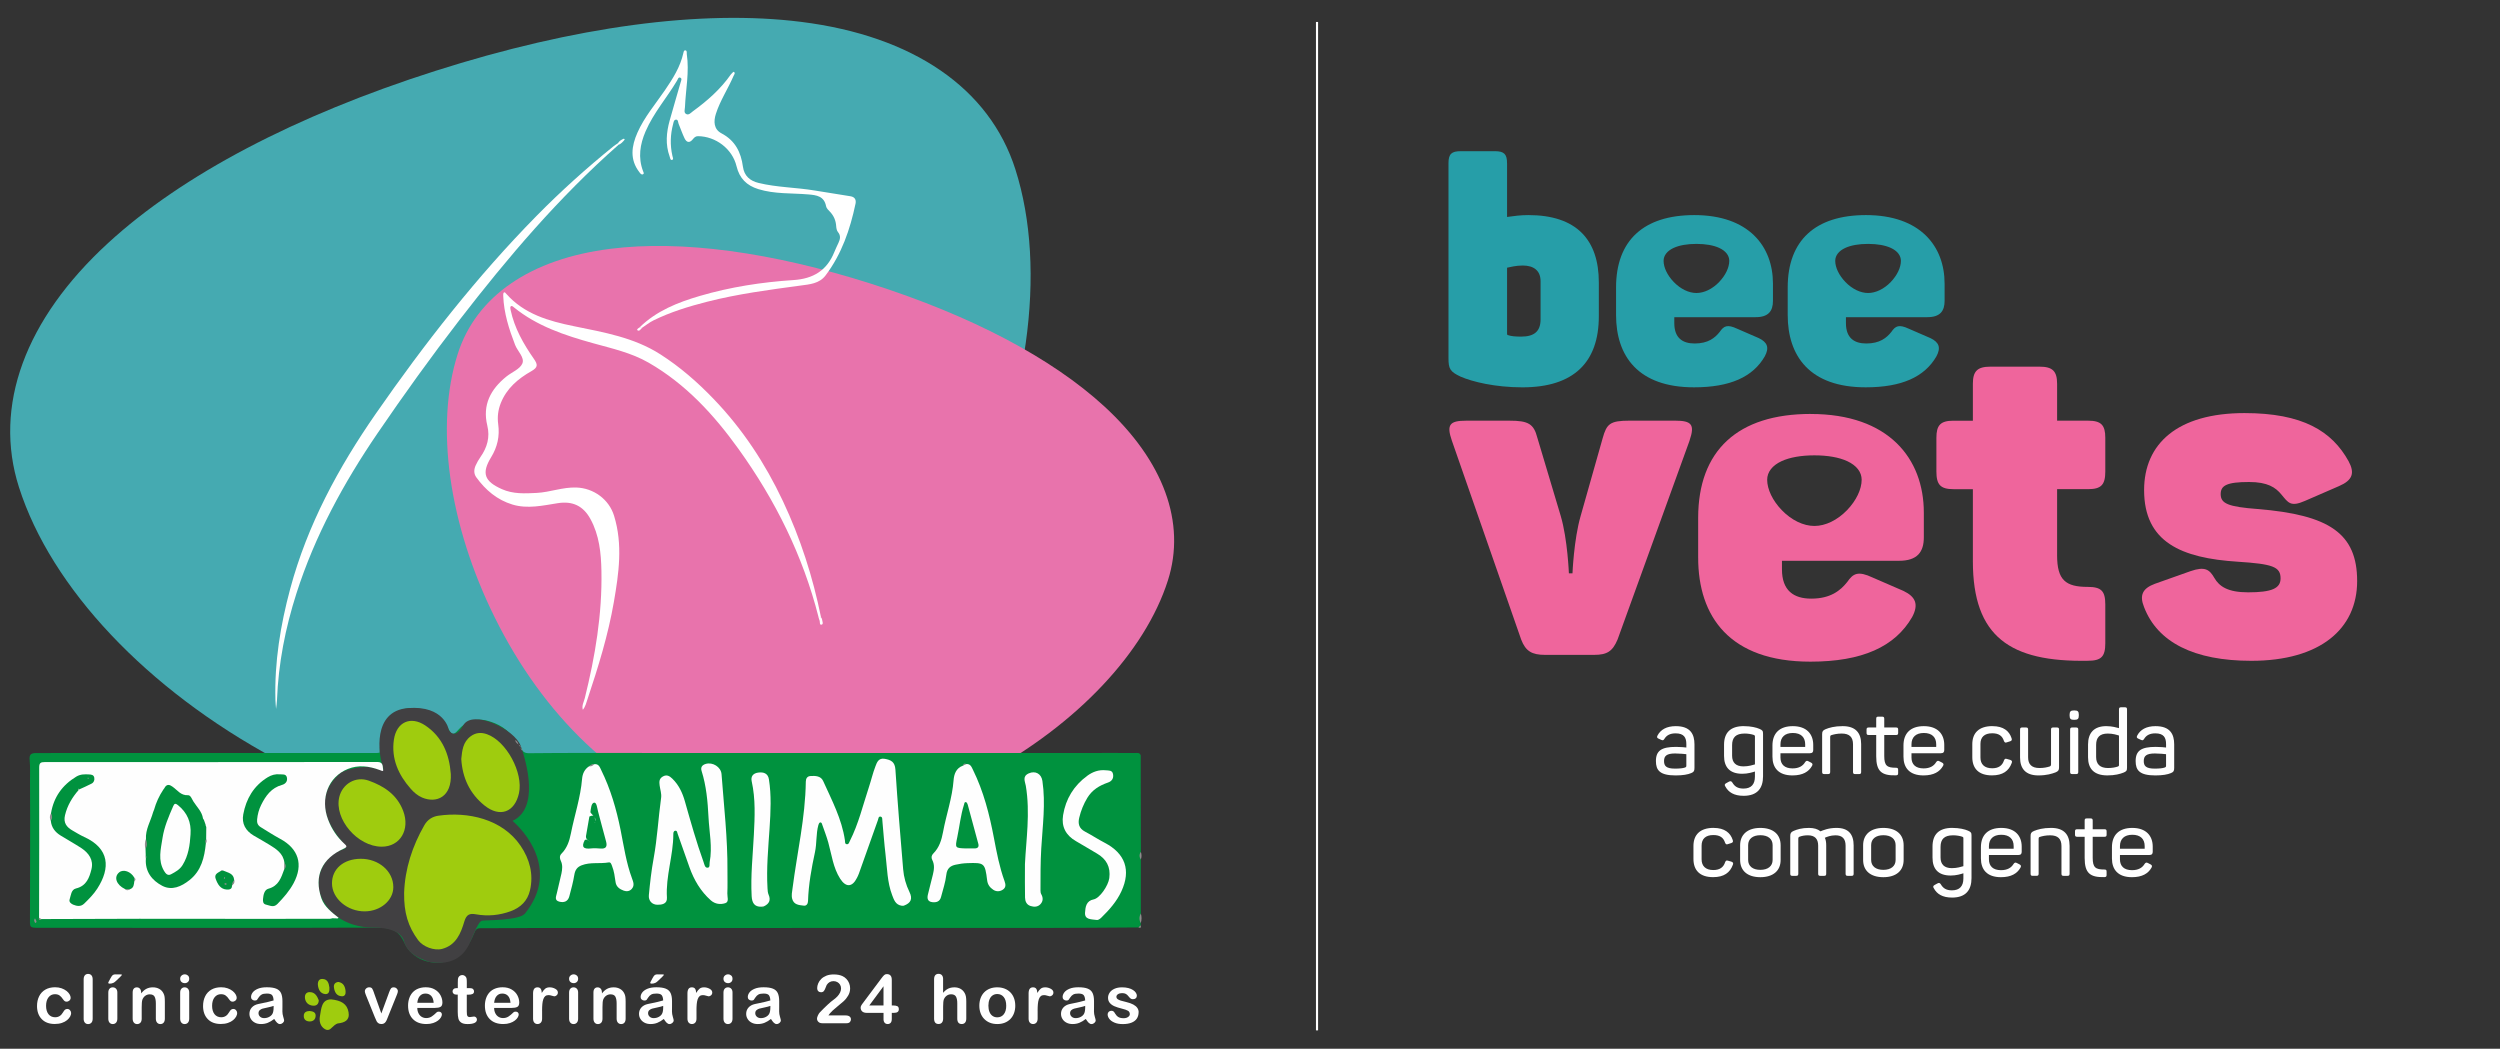 <svg xmlns="http://www.w3.org/2000/svg" id="Layer_1" viewBox="0 0 1175 492.91"><rect x="0" y="0" width="1175" height="492.91" fill="#333333" stroke="none"/><defs><style>      .st0 {        fill: #ef659c;      }      .st1 {        fill: #414042;      }      .st2 {        fill: #45aab1;      }      .st3 {        fill: none;        stroke: #fff;        stroke-miterlimit: 10;      }      .st4 {        fill: #fff;      }      .st5 {        fill: #00923e;      }      .st6 {        fill: #269ea8;      }      .st7 {        fill: #fefefe;      }      .st8 {        fill: #8d8d8d;      }      .st9 {        fill: #e873ac;      }      .st10 {        fill: #9fcc0e;      }    </style></defs><path class="st2" d="M50.86,114.18c34.72-31.91,87.92-59.85,153.57-80.8,65.77-20.98,125.32-29,172.11-23.1,52.75,6.62,88.54,31.24,100.68,69.28,15.13,47.43,6.03,112.32-24.38,173.78-32.22,65.16-81.99,112.46-136.78,129.94-54.68,17.44-122.64,7.69-186.76-26.73-60.27-32.53-105.27-80.17-120.4-127.6-12.13-38.04,2.79-78.84,41.96-114.78h0Z"></path><path class="st9" d="M519.02,190.99c-24.75-22.74-62.66-42.66-109.46-57.59-46.88-14.95-89.32-20.67-122.66-16.46-37.6,4.72-63.11,22.27-71.76,49.38-10.78,33.81-4.29,80.06,17.38,123.86,22.96,46.44,58.43,80.16,97.48,92.61,38.97,12.43,87.41,5.48,133.11-19.05,42.95-23.19,75.03-57.14,85.81-90.94,8.65-27.11-1.99-56.19-29.9-81.81h0Z"></path><path class="st5" d="M535.06,435.89c-15.51.09-31.02.24-46.53.25-78.59.02-157.18,0-235.77.01-9.02,0-18.04.17-27.06.11-1.99-.01-2.35,1.23-2.91,2.53-2.34,5.5-5.55,10.38-11.37,12.57-8.02,3.02-17.8-.29-21.37-8.25-2.78-6.2-6.64-7.16-12.73-7.14-53.38.22-106.75.1-160.13.09-.42,0-.84-.04-1.26-.06-1.38-.13-1.85-.62-1.85-2.26.01-22.23.17-44.45.02-66.68-.02-3.22.16-6.46-.15-9.69-.27-2.78.51-3.44,3.24-3.44,52.49-.06,104.99-.01,157.48-.03,1.26,0,2.53.12,3.78-.17.1-1.96.21-3.93.31-5.89.06-.34.09-.68.12-1.02,1.15-5.49,3.39-10.28,8.83-12.73,7.39-3.33,16.55-.11,22.49,7.75.25.33.51.68.7,1.05,1.37,2.6,2.29,2.69,4.43.22,3.4-3.92,8.01-5.78,13.4-4.45,5.59,1.38,10.2,4.22,13.4,9.13.62.6,1.05,1.33,1.49,2.06h0c.53.35.53,1.13,1.12,1.43.34.51.5,1.13.92,1.6h0c.82,1.07,2.03,1.15,3.2,1.13,18.1-.2,36.2-.1,54.29-.11,36.9-.02,73.81,0,110.71,0,32.02,0,64.04-.02,96.06.02,7.82,0,15.64-.08,23.46,0,1.03.01,2.29-.35,2.75,1.12.03,15.11.05,30.22.08,45.33-.21,1.22-.19,2.43-.02,3.65v25.28c-.19,1.53-.13,3.05-.04,4.58,0,.33-.01.67-.02,1-.11.59-.45.95-1.06,1.01h-.01,0Z"></path><path class="st1" d="M190.05,443.11s-.29-7.18-14.29-7.13-22.75-7.83-25.37-16.06,2.22-17.4,9.58-20.26c1.59-.77,4.02-.15.69-4.25s-16.05-19.13-.36-32.31c1.68-.98,9.29-3.49,14.55-2.3s6.14,2.5,4.75-1.64-4.94-25.03,12.17-26.36,19.14,10.1,19.14,10.1c0,0,2.39,5.56,6.85-2.05s24.17,1.94,26.98,9.72,8.81,29.38-3.85,35.24c4.78,4.09,22.67,22.76,5.78,43.65-3.04,3.25-18,2.95-20,3.25s-4.15,7.02-5.1,8.75-4.14,13.63-20.08,10.59c-4.77-1.79-9.13-3.29-11.42-8.94h-.02Z"></path><path class="st10" d="M155.61,469.71c4.68.48,7.56,2.06,8.22,6.07.62,3.73-1.81,4.86-4.95,5.22-.59.08-1.16.5-1.66.86-1.35.99-2.36,3.09-4.49,1.85-2.24-1.31-2.78-3.79-2.38-6.01.66-3.55.69-7.96,5.24-7.99h.02Z"></path><path class="st10" d="M149.82,470.09c-.03,1.82-1.05,2.69-2.62,2.59-2.03-.15-3.54-1.29-3.85-3.43-.23-1.52.38-2.91,2.08-2.95,2.54-.08,3.61,1.82,4.38,3.81h.02v-.02h-.01Z"></path><path class="st10" d="M154.82,464.16c.08,1.73-.2,3.27-2.09,3.04-2.2-.27-3.06-2.15-3.3-4.09-.18-1.42.26-3.06,2.06-3.01,2.63.06,3.06,2.2,3.33,4.06h0Z"></path><path class="st10" d="M159.04,461.51c2.45.42,3.18,2.23,3.39,4.38.12,1.28-.32,2.44-1.78,2.36-2.47-.14-3.4-1.96-3.69-4.11-.2-1.43.45-2.45,2.08-2.62h0v-.02h0Z"></path><path class="st10" d="M145.58,475.18c1.43.14,2.85.53,2.77,2.3-.08,1.75-1.26,2.69-3.01,2.6-1.54-.09-2.6-.95-2.57-2.62.03-1.78,1.28-2.24,2.83-2.3h-.02v.02Z"></path><path class="st8" d="M536.14,433.88c-.8-1.53-.77-3.06.04-4.58.48,1.53.48,3.06-.04,4.58Z"></path><path class="st8" d="M536.18,404.02c-.74-1.22-.83-2.44.02-3.65.42,1.22.44,2.44-.02,3.65Z"></path><path class="st8" d="M243.61,349.85c-.72-.52-1.36-1.11-1.49-2.06.78.49,1.38,1.1,1.49,2.06Z"></path><path class="st8" d="M535.06,435.89c.35-.34.71-.67,1.06-1.01.22.94.13,1.55-1.06,1.01Z"></path><path class="st8" d="M245.65,352.88c-.6-.36-.97-.86-.92-1.6.31.53.61,1.07.92,1.6Z"></path><path class="st8" d="M244.73,351.28c-.37-.48-.75-.95-1.12-1.43.48.39,1.13.66,1.12,1.43Z"></path><path class="st8" d="M178.87,346.82c-.04.34-.08.68-.12,1.02.04-.34.08-.68.12-1.02Z"></path><path class="st7" d="M18.37,431.36c.04-23.53.11-47.05.05-70.58,0-2.21.64-2.61,2.69-2.61,52.1.04,104.19.03,156.29-.04,3,0,2.37,2.42,2.69,3.86.18.82-1.24.06-1.8-.14-4.9-1.81-9.86-2.44-14.81-.44-9.22,3.72-13.08,13.87-9.24,23.9,1.66,4.33,4.16,8.09,7.56,11.2,1.14,1.04,1.61,1.54-.25,2.37-10.26,4.59-14.12,12.85-10.47,23.37,1.35,3.88,4.83,6.55,8.06,9.11-.33.34-.73.42-1.17.26-.61,0-1.22-.02-1.83-.03-.72.29-1.49.26-2.24.26-29.47-.01-58.94.04-88.42-.03-15.33.05-30.67.1-46,.14-.58.19-.91-.09-1.11-.6h0Z"></path><path class="st10" d="M189.93,419.79c.39-11.51,3.86-22.09,9.56-32.02,1.48-2.57,3.8-3.99,6.5-4.38,13.72-1.99,30.08,1.41,38.71,14.16,4.19,6.19,6.16,13.26,4.4,20.89-1.14,4.94-4.38,8.08-9.01,9.8-5.33,1.97-10.82,2.49-16.43,1.48-2.81-.5-4.41-.03-5.42,3.36-1.64,5.53-3.85,11.15-10.44,12.9-3.69.98-8.96-.98-11.27-4.1-4.77-6.46-6.7-12.96-6.59-22.08h0Z"></path><path class="st7" d="M423.73,425.68c-2.81-.44-3.57-2.74-4.4-4.92-2.36-6.16-2.36-12.72-3.13-19.15-.63-5.27-.99-10.57-1.49-15.86-.07-.73.1-1.75-.81-1.93-1.06-.21-1.03.94-1.26,1.57-3.01,8.39-5.97,16.8-8.96,25.2-.25.71-.6,1.4-.94,2.07-2.18,4.35-5.17,4.54-7.88.31-3.29-5.15-3.96-11.22-5.56-16.96-.79-2.83-1.86-5.58-2.83-8.36-.18-.51-.32-1.32-1.11-1.06-.34.12-.61.75-.73,1.2-1.15,4.17-.68,8.52-1.6,12.76-1.64,7.56-3.02,15.19-3.26,22.97-.04,1.24-.7,2.3-1.98,2.14-2.21-.27-4.71-.37-5.46-3.19-.45-1.67-.04-3.34.17-5.02,2.14-16.69,6.01-33.17,6.23-50.09.02-1.51.7-2.52,2.15-2.62,2.31-.17,4.92-.06,5.98,2.29,4.08,9.04,8.79,17.87,10.25,27.89.1.68-.12,1.74.87,1.87.92.12,1.12-.88,1.45-1.53,4.1-8.08,6.16-16.89,8.99-25.43,1.06-3.19,1.81-6.5,3.02-9.63.71-1.84,1.42-4.08,4.4-3.55,2.94.53,4.76,1.43,5,5.04,1.02,15.64,2.32,31.27,3.64,46.89.31,3.69,1.31,7.27,2.96,10.65,1.59,3.24.71,5.21-2.68,6.45-.34.05-.69.05-1.03,0h0Z"></path><path class="st7" d="M341.9,409.29c0,3.54.1,7.09-.05,10.62-.07,1.57.93,3.94-.92,4.56-2.24.75-4.79.52-6.87-1.33-4.79-4.26-7.9-9.58-10.02-15.55-1.86-5.24-3.69-10.49-5.55-15.73-.21-.59-.22-1.53-1.13-1.41-.8.11-.9.95-.9,1.62,0,10.06-3.64,19.74-3,29.87.19,2.99-2.52,3.31-4.44,3.3-2.56-.01-4.3-1.9-4.06-4.5.54-5.78,1.19-11.57,2.24-17.27,1.73-9.46,2.21-19.06,3.53-28.56.26-1.84-.45-3.82-.7-5.73-.21-1.63-.33-3.14,1.44-4.19,1.9-1.13,3.25-.24,4.5.96,3.06,2.94,4.8,6.7,5.93,10.68,2.72,9.62,5.43,19.24,8.81,28.65.37,1.02.56,2.71,1.96,2.54,1.1-.13.71-1.72.88-2.65,1.34-7.08-.21-14.11-.56-21.16-.37-7.31-1.02-14.63-3.25-21.69-.54-1.71.26-2.75,1.89-3.26,3.29-1.03,7.24,1.41,7.49,4.81,1.13,15.13,2.89,30.22,2.78,45.42h0Z"></path><path class="st7" d="M454.12,359.12c2.01-.21,2.53,1.39,3.18,2.71,5,10.13,7.75,20.96,9.84,31.99,1.3,6.87,2.61,13.74,5,20.32.61,1.69.65,3.02-.8,4-1.4.94-3.08,1.02-4.52.04-1.54-1.05-2.6-2.33-2.86-4.46-1.01-8.12-1.31-8.32-9.35-8.04-1.84.06-3.69.33-5.49.73-2.48.54-4.01,1.76-4.35,4.72-.4,3.54-1.58,7-2.49,10.47-.55,2.12-2.15,2.65-4.11,2.41-2.19-.26-2.48-1.75-2.07-3.51.74-3.16,1.6-6.29,2.36-9.44.57-2.32.88-4.63-.3-6.9-.56-1.08-.38-2.15.5-3.02,2.77-2.75,3.88-6.36,4.55-9.98,1.5-8.19,4.35-16.09,4.98-24.47.21-2.81,1.16-5.66,4.35-6.82.52-.27.88-.9,1.59-.75h-.01Z"></path><path class="st7" d="M279.24,359.19c2.18-.35,2.69,1.46,3.35,2.8,4.39,8.89,7.12,18.33,9.07,28.02,1.54,7.67,2.64,15.45,5.38,22.83.64,1.73,1.29,3.36-.13,4.96-1.02,1.15-2.44,1.27-3.74.81-1.86-.66-3.53-1.8-3.84-3.95-.38-2.59-.68-5.16-1.66-7.62-.32-.81-.58-1.88-1.55-1.71-4.23.74-8.62-.25-12.76,1.36-2.12.82-3.07,2.23-3.43,4.5-.55,3.4-1.46,6.74-2.35,10.08-.65,2.44-2.49,3.09-4.74,2.5-2.43-.64-1.42-2.52-1.13-3.95.65-3.13,1.54-6.21,2.18-9.34.4-1.97.62-3.97-.32-5.93-.52-1.08-.67-2.33.31-3.31,2.63-2.63,3.74-5.99,4.43-9.48,1.7-8.58,4.54-16.91,5.27-25.7.2-2.39,1.15-4.55,3.32-5.93.88-.06,1.48-.83,2.35-.92v-.02h-.01Z"></path><path class="st10" d="M211.88,363.72c.53,10.8-6.7,14-13.45,11.14-2.13-.9-3.87-2.41-5.38-4.12-5.81-6.59-9.22-14.16-7.92-23.08,1.21-8.29,7.85-11.34,14.82-6.65,7.92,5.34,11.24,13.43,11.92,22.71h0Z"></path><path class="st10" d="M216.8,356.72c.42-3.9.7-7.89,4.41-10.66,2.46-1.84,5.08-1.9,7.67-.98,9.14,3.24,17.15,18.16,15.04,27.72-1.99,9-8.99,11.59-16.24,5.75-6.84-5.52-10.34-12.89-10.88-21.83h0Z"></path><path class="st10" d="M179.36,397.94c-11.34-.04-22.39-13.01-19.9-23.35,1.48-6.15,7.67-9.91,13.89-7.68,7.1,2.55,13.23,6.53,16.14,14.2,3.34,8.8-1.39,16.86-10.12,16.83h-.01Z"></path><path class="st7" d="M515.19,432.36c-2.54-.33-5.42-.17-5.22-3.41.16-2.6.5-5.57,4.09-6.25,2.78-.53,6.84-6.41,7.31-10.01.68-5.24-1.37-8.97-5.85-11.56-3.28-1.9-6.51-3.9-9.8-5.78-4.78-2.73-6.95-6.82-6.07-12.23,1.24-7.66,5.05-13.86,11.32-18.47,2.58-1.9,5.44-2.96,8.74-2.62,1.43.15,3.04-.12,3.41,1.8.38,1.95-.56,3.35-2.35,3.96-4.02,1.38-7.44,3.43-9.73,7.2-1.77,2.92-3.01,6.01-3.8,9.32-.69,2.87-.09,5.07,2.72,6.55,3.13,1.64,6.09,3.6,9.22,5.23,9.68,5.04,12.47,12.89,7.88,22.82-2.22,4.81-5.7,8.73-9.46,12.39-.75.73-1.59,1.28-2.41,1.06h0Z"></path><path class="st10" d="M169.47,403.63c8.57-.06,15.42,5.88,15.39,13.34-.02,6.22-5.99,11.3-13.36,11.37-8.22.08-15.44-6.04-15.47-13.13-.03-6.82,5.42-11.52,13.44-11.58Z"></path><path class="st7" d="M481.73,406.05c.54-11.28,2.53-23.95.41-36.68-.34-2.06-1.8-4.46,1.37-5.88,3.1-1.39,5.92.17,6.42,3.54,1.58,10.63.08,21.21-.54,31.79-.39,6.58-.35,13.14-.36,19.72,0,.57.07,1.22.34,1.7.94,1.66.95,3.29-.32,4.68-1.27,1.39-2.97,1.45-4.69.9-1.92-.61-2.55-2.24-2.59-3.96-.11-4.8-.04-9.6-.04-15.82h0Z"></path><path class="st7" d="M357.95,426.15c-3.48.18-4.5-1.97-4.67-4.93-.53-9.63.54-19.2,1.03-28.8.43-8.41.84-16.85-1.01-25.19-.52-2.36.69-3.77,2.97-4.1,2.5-.37,4.66.26,5.12,3.14,1.21,7.63.81,15.33.31,22.96-.62,9.43-1.53,18.83-.97,28.29.06,1,.11,2.06.5,2.95,1.16,2.65.25,4.35-2.19,5.5-.35.16-.7.3-1.1.18h.01Z"></path><path class="st8" d="M16.53,433.81c-.17-.39-.45-.78-.49-1.2-.03-.32.25-.66.39-1,.21.4.48.77.63,1.19.13.36.21.81-.53,1h0Z"></path><path class="st8" d="M279.24,359.19c-.61.74-1.35,1.17-2.35.92.66-.63,1.37-1.1,2.35-.92Z"></path><path class="st8" d="M18.37,431.36c.37.2.74.4,1.11.6-.27.14-.58.46-.79.4-.48-.13-.57-.55-.32-1Z"></path><path class="st8" d="M454.12,359.12l-1.59.75c.28-.77.66-1.35,1.59-.75Z"></path><path class="st8" d="M357.95,426.15c.37-.06.73-.12,1.1-.18-.3.5-.66.55-1.1.18Z"></path><path class="st8" d="M423.73,425.68h1.03-1.03Z"></path><g><path class="st4" d="M384.71,290.03c-7.32-28.81-20.31-54.94-37.58-78.98-11.57-16.11-24.84-30.57-42.29-40.6-8.14-4.68-17.26-6.68-26.16-9.16-13.28-3.7-26.25-7.99-37.16-16.85-.42-.34-1.02-.95-1.51-.39-.28.32-.14,1.11-.02,1.66,1.81,8.5,6.02,15.9,10.91,22.91,1.9,2.72,2.02,4.02-1.14,5.82-6.23,3.52-11.64,8.07-14.4,15.04-1.27,3.21-1.67,6.51-1.2,9.92.77,5.57-.37,10.68-3.32,15.49-4.6,7.5-3.22,11.33,5.03,15,5.3,2.36,10.81,2.07,16.4,1.78,6.27-.33,12.15-2.75,18.59-2.54,8.14.26,15.37,5.55,17.75,13.28,4.18,13.58,2.23,27.05-.09,40.49-2.68,15.54-7.35,30.6-12.34,45.55-.59,1.77-1,3.65-2.25,5.15-.6-1.98.49-3.72.93-5.51,4.87-19.62,8.21-39.47,7.81-59.74-.16-8.39-1-16.82-5.18-24.44-3.38-6.17-8.4-8.51-15.32-7.42-7.06,1.11-14.18,2.79-21.28.66-7.19-2.16-12.7-6.81-17.05-12.84-1.22-1.7-1.12-3.69-.28-5.55.62-1.37,1.38-2.71,2.25-3.95,3.16-4.5,4.56-9.3,3.22-14.8-2.37-9.74,1.6-17.09,8.98-23.04,2.54-2.05,6.34-3.47,7.48-6.09,1.22-2.82-2.24-5.78-3.4-8.79-2.87-7.43-5.26-14.93-5.57-22.96-.02-.55-.05-1.32.26-1.61.46-.43.87.24,1.18.59,8.45,9.54,19.93,12.78,31.77,15.2,14.04,2.88,28.24,5.29,40.61,13.21,9.23,5.91,17.38,13,25.04,20.97,13.67,14.21,24.24,30.33,32.58,48.01,8.23,17.45,14.1,35.73,17.92,54.65-.41.3-.8.33-1.16-.08v-.04h0Z"></path><path class="st4" d="M290.63,68.13c-27.96,24.62-51.95,52.86-74.66,82.25-13.39,17.34-26.17,35.13-38.51,53.23-15.98,23.44-29.44,48.13-38.12,75.25-5.22,16.29-8.5,32.94-9.15,50.07-.05,1.43-.29,2.85-.44,4.28-.1-1.43-.27-2.86-.3-4.29-.48-17.77,2.36-35.1,6.95-52.19,8.08-30.07,22.67-57.02,40.3-82.4,22.81-32.83,47.37-64.28,75.45-92.83,11.42-11.61,23.51-22.49,36.17-32.73.65-.53,1.38-.96,2.07-1.44.24.21.32.48.25.79h-.01Z"></path><path class="st4" d="M300.58,153.88c7.96-7.79,17.95-11.74,28.35-14.79,14.37-4.21,29.12-6.49,44.01-7.46,9.25-.6,15.66-4.47,19.16-13.09.6-1.48,1.29-2.93,1.97-4.38.82-1.75,1.2-3.38-.24-5.11-.58-.7-.76-1.87-.83-2.84-.17-2.56-1.09-4.72-2.83-6.6-.74-.79-1.72-1.66-1.9-2.63-.9-4.8-4.46-5.27-8.33-5.6-7.87-.67-15.87-.11-23.56-2.5-5.44-1.69-8.83-5.03-10.21-10.75-1.98-8.21-9.81-14.06-18.13-14.13-1.21,0-1.82.74-2.46,1.51-1.59,1.93-2.94,1.38-3.86-.53-1.05-2.2-1.83-4.52-2.77-6.78-.3-.73-.18-2.01-1.2-1.97-1.07.03-1.18,1.29-1.4,2.14-1.29,4.89-1.45,9.82-.34,14.77.16.7.7,1.78-.11,2.02-.87.26-.95-1.01-1.18-1.63-2.04-5.62-1.53-11.29.03-16.9,1.66-6,3.46-11.97,5.16-17.96.21-.73.82-1.83-.27-2.2-.82-.28-1.09.86-1.45,1.47-4.78,8.03-11.03,15.14-14.77,23.81-2.61,6.07-3.6,12.27-1.19,18.67.19.52.68,1.22-.1,1.52-.73.27-1.19-.45-1.6-.98-4.65-5.99-3.72-12.31-.93-18.62,3.23-7.31,8.44-13.38,12.9-19.91,3.72-5.45,7.24-10.97,8.69-17.54.12-.55.27-1.38,1-1.21.83.2.51,1.13.6,1.75,1.25,8.37-.51,16.64-.86,24.96-.05,1.1-.65,2.6.63,3.23,1.21.6,2.17-.63,3.08-1.3,6.78-4.93,13.03-10.41,17.87-17.35.36-.52,1.27-1.31,1.39-1.22.86.6.12,1.35-.13,1.94-2.59,6.03-6.3,11.55-8.31,17.84-1.14,3.56-.99,7.24,2.63,9.14,6.44,3.39,9.17,8.87,10.08,15.65.59,4.38,3.35,6.69,7.34,7.66,8.71,2.13,17.73,2.1,26.53,3.58,5.56.93,11.14,1.78,16.71,2.69,1.97.32,2.74,1.61,2.35,3.48-2.55,12.14-6.52,23.71-14.09,33.74-2.92,3.87-7.51,4.18-11.85,4.76-14.69,1.99-29.39,3.91-43.79,7.59-8.67,2.21-17.2,4.83-25.25,8.78-1.93.95-3.63,2.34-5.44,3.53-.42.07-.79-.03-1.13-.28l.03.03h0Z"></path><path class="st4" d="M290.63,68.13c-.08-.26-.16-.52-.25-.79.7-1.07,1.7-1.75,2.87-2.18.06-.02.39.43.36.46-.85,1.01-1.7,2.02-2.99,2.51h.01Z"></path><path class="st4" d="M384.71,290.03c.39.03.78.05,1.16.08.16.29.42.56.46.86.12.93.84,2.4-.21,2.63-1.1.25-.61-1.41-.99-2.15-.22-.43-.28-.95-.41-1.42h-.01Z"></path><path class="st4" d="M300.58,153.88c.38.09.75.19,1.13.28-.62.59-1.22,1.73-2.13,1.05-.47-.35.47-.99,1.01-1.33h-.01Z"></path><path class="st4" d="M336.7,47.23c-1.59,2.36-2.24,4.98-2.52,7.8-.47,4.65-2.24,5.89-6.43,4.9-3.29-.78-3.69-1.79-1.27-4.29,3.03-3.12,6.29-6.02,9.44-9.02.49-.1.72.14.78.6h0Z"></path><path class="st4" d="M336.7,47.23c-.26-.2-.52-.4-.78-.6.27-.42.56-.93,1.09-.41.11.11-.2.66-.31,1.01Z"></path></g><path class="st5" d="M72.42,380.56c.94-3.36,2.38-6.49,4.31-9.4.22-.43.66-.71.79-1.2,1.15-1.65,2.4-1.05,3.66-.15,2.23,1.58,3.8,4.13,7.18,3.94,1.24-.07,1.83,1.83,2.53,2.94,1.64,2.59,4.05,4.76,4.52,8.01.1.23.25.41.41.6.27.76.53,1.52.8,2.28-.05.46.31.81.33,1.25-.02,1.85-.04,3.7-.06,5.56-.04.67.02,1.35-.14,2.01-.67,6.58-2.1,12.81-7.65,17.22-3.84,3.06-8.31,5.07-12.83,2.72-4.84-2.52-8.19-6.73-7.71-12.83-.03-.51-.02-1.01-.07-1.52-.03-1-.06-2.01-.09-3.01.3-1.51.03-3.05.2-4.57-.3-4.56,2.16-8.38,3.32-12.56.09-.46.37-.85.51-1.29h-.01Z"></path><path class="st5" d="M133.66,405.43c-.55-4.42-3.93-6.46-7.24-8.51-2.36-1.47-4.81-2.79-7.2-4.21-3.79-2.25-5.7-5.61-4.89-9.96,1.37-7.33,4.89-13.38,11.43-17.4,1.8-1.11,3.69-1.63,5.77-1.42,1.27.13,2.93-.32,3.32,1.52.39,1.82-.75,3.03-2.29,3.45-5.04,1.38-7.68,5.11-9.83,9.44-1.06,2.15-1.65,4.39-1.89,6.77-.16,1.62.31,2.81,1.68,3.64,3.02,1.83,5.98,3.79,9.09,5.46,8.74,4.69,11.06,12.15,6.37,20.9-1.97,3.68-4.69,6.76-7.58,9.74-1.81,1.87-3.58.71-5.38.32-1.4-.3-1.5-1.51-1.41-2.62.17-1.97.61-4.34,2.55-4.86,4.8-1.3,5.99-5.18,7.4-9.05.34-1.07.27-2.15.08-3.23l.02.02h0Z"></path><path class="st5" d="M23.97,382.24c1.27-7.6,5.31-13.26,11.89-17.23,1.96-1.18,3.99-1.15,6.09-1.02,1,.06,2.09.19,2.35,1.47.24,1.2-.18,2.27-1.22,2.82-1.92,1.02-3.93,1.86-5.91,2.78-.02-.19-.08-.34-.13-.31-.27.14-.18.34-.08.55-3.01,3.47-5.31,7.26-6.4,11.84-.85,3.59.73,5.6,3.51,7.2,1.82,1.05,3.62,2.17,5.53,3.04,11.86,5.41,12.42,14.54,6.1,24.31-1.71,2.64-3.89,4.82-6.11,6.99-1.58,1.55-3.42,1.23-5.14.53-.94-.38-2.14-1.24-1.73-2.48.64-1.91.69-4.61,3.01-5.16,4.91-1.17,6.29-5.11,7.26-9.03,1.08-4.35-1.26-7.65-4.83-9.98-3.17-2.06-6.48-3.9-9.7-5.88-2.56-1.58-4.27-3.77-4.57-6.87.2-1.18.11-2.38.08-3.57h0Z"></path><path class="st5" d="M104.94,409.19c2.13.98,4.91,1.22,5.12,4.43-.11.95-.38,1.83-1.03,2.57.12,1.75-1.29,1.97-2.36,1.91-3.06-.16-4.34-2.44-5.28-4.99-.85-2.28,1-2.86,2.36-3.74.4-.03.76-.32,1.19-.19h0Z"></path><path class="st5" d="M63.11,414.28c-.17,1.47-.23,3-1.96,3.63-.81.3-1.61.31-2.4-.06-4.12-1.97-5.4-5.71-2.69-7.87,1.98-1.58,5.42-.36,7.04,2.49.33.6.33,1.2,0,1.81h0Z"></path><path class="st8" d="M68.59,394.4c.54,1.55.72,3.08-.2,4.57-.49-1.55-.36-3.07.2-4.57Z"></path><path class="st8" d="M23.97,382.24c.66,1.2.71,2.39-.08,3.57-.63-1.2-.61-2.39.08-3.57Z"></path><path class="st8" d="M133.66,405.43c.8,1.1.87,2.18-.08,3.23.03-1.08.06-2.15.08-3.23Z"></path><path class="st8" d="M109.04,416.19c-.05-1.01.43-1.81,1.03-2.57.43,1.17-.22,1.9-1.03,2.57Z"></path><path class="st8" d="M58.75,417.85c.8.02,1.6.04,2.4.06-.82.58-1.62.79-2.4-.06Z"></path><path class="st8" d="M96.75,396.4c-.4-.7-.35-1.37.14-2.01.33.69.32,1.37-.14,2.01Z"></path><path class="st8" d="M63.11,414.28v-1.81c.79.6.69,1.2,0,1.81Z"></path><path class="st8" d="M68.49,401.98c.38.49.4,1,.07,1.52-.02-.51-.05-1.01-.07-1.52Z"></path><path class="st8" d="M36.96,371.3c-.08-.3-.16-.59-.25-.89.15.22.31.44.46.66,0,.15-.06.23-.21.23Z"></path><path class="st8" d="M96.95,388.83c-.11-.42-.22-.84-.33-1.25.11.42.22.84.33,1.25Z"></path><path class="st8" d="M72.42,380.56c-.17.43-.34.86-.51,1.29.17-.43.34-.86.51-1.29Z"></path><path class="st8" d="M77.52,369.96c-.26.4-.53.8-.79,1.2.26-.4.53-.8.79-1.2Z"></path><path class="st8" d="M104.94,409.19c-.4.06-.79.13-1.19.19.33-.45.72-.58,1.19-.19Z"></path><path class="st8" d="M95.82,385.3c-.14-.2-.27-.4-.41-.6.14.2.27.4.41.6Z"></path><path class="st5" d="M454.12,398.77c-5.3-.17-5.28-.16-4.2-5.28,1.07-5.09,1.57-10.3,3.16-15.28.17-.53.12-1.35.94-1.2.33.06.69.7.8,1.13,1.69,6.16,3.36,12.32,5,18.49.36,1.37-.24,2.11-1.66,2.13-1.35.02-2.69,0-4.04,0h0Z"></path><path class="st5" d="M275.43,392.87c.53-3.03,1.05-6.06,1.58-9.1,2.06-.92,2.69-.42,2.67,2.15,0,.23-.05.49-.13.73.24.05.26-.02.07-.21-.24-.24-.1.02,0-.24.84-2.25-1.35-3.01-2.13-4.45.23-1.73.41-4.36,1.78-4.51,1.2-.13,1.41,2.66,1.84,4.24,1.26,4.62,2.42,9.26,3.71,13.87.69,2.48.08,3.71-2.7,3.46-1.42-.13-2.87-.21-4.28-.05-3.33.38-4.85-.45-2.99-3.94,1.06-.69,1.6.49,2.41.69.13.03.22.19.37.24-.16-.02-.25-.19-.39-.26-1.05-.56-1.98-1.19-1.82-2.59v-.03h.01Z"></path><path class="st7" d="M89.55,392.15c-.31,5.04-.97,9.96-3.74,14.43-1.34,2.16-3.39,3.24-5.44,4.34-1.53.82-2.5-.32-3.24-1.55-3.01-5.02-1.55-10.24-.76-15.45.81-5.31,2.92-10.16,5.03-15.02.55-1.28,1.07-1.43,2.21-.51,4.41,3.56,6.36,8.13,5.94,13.77h0Z"></path><path class="st8" d="M41.32,365.46c.15.07.28.13.42.19-.09.16-.18.33-.28.49-.11-.1-.28-.19-.31-.31-.03-.1.11-.24.17-.37Z"></path><path class="st8" d="M106.7,415.45c-.36.24-.54.45-.69.43-.19-.02-.43-.19-.52-.37-.05-.1.2-.49.26-.47.27.06.52.21.96.41h-.01Z"></path><path class="st8" d="M105.64,413.1c-.21-.14-.44-.23-.43-.29.03-.2.15-.39.23-.59.12.08.35.15.35.23,0,.2-.09.4-.16.65h.01Z"></path><g><path class="st4" d="M33.45,476.05c0,.53-.16,1.09-.47,1.69-.32.6-.8,1.17-1.45,1.72-.65.54-1.46.98-2.45,1.31-.98.33-2.09.5-3.33.5-2.62,0-4.67-.76-6.14-2.29s-2.21-3.58-2.21-6.15c0-1.74.34-3.28,1.01-4.62s1.65-2.37,2.92-3.1,2.8-1.1,4.57-1.1c1.1,0,2.11.16,3.02.48s1.69.74,2.33,1.24,1.12,1.05,1.46,1.62.5,1.11.5,1.61-.19.94-.57,1.29-.84.53-1.38.53c-.35,0-.65-.09-.88-.27s-.5-.47-.78-.88c-.52-.79-1.06-1.38-1.62-1.77-.56-.39-1.28-.59-2.15-.59-1.25,0-2.26.49-3.03,1.47s-1.15,2.32-1.15,4.02c0,.8.1,1.53.29,2.2.2.67.48,1.24.85,1.71s.82.83,1.35,1.07c.53.24,1.11.37,1.74.37.85,0,1.58-.2,2.18-.59.61-.39,1.14-1,1.61-1.8.26-.48.54-.85.84-1.12s.67-.4,1.1-.4c.52,0,.95.2,1.29.59.34.39.51.81.51,1.26h.04Z"></path><path class="st4" d="M39.32,478.73v-18.41c0-.85.19-1.49.57-1.93s.89-.65,1.53-.65,1.16.22,1.55.65.59,1.08.59,1.94v18.41c0,.86-.2,1.5-.6,1.93-.4.43-.91.65-1.55.65s-1.13-.22-1.52-.67-.58-1.08-.58-1.91h.01Z"></path><path class="st4" d="M54.42,457.96h2.1c.53,0,.79.08.79.23,0,.08-.29.42-.87,1.01-.58.59-1.17,1.16-1.76,1.69s-1,.87-1.23.98c-.59.3-1.22.45-1.9.45-.45,0-.67-.13-.67-.39,0-.18.13-.48.4-.92l.7-1.31c.4-.76.76-1.24,1.06-1.45.3-.21.76-.31,1.37-.31v.02ZM55.15,466.46v12.27c0,.85-.2,1.49-.61,1.93-.4.44-.92.65-1.54.65s-1.13-.22-1.52-.67-.58-1.08-.58-1.91v-12.14c0-.84.19-1.47.58-1.9s.89-.64,1.52-.64,1.13.21,1.54.64c.4.42.61,1.02.61,1.77h0Z"></path><path class="st4" d="M66.35,466.4v.51c.75-.98,1.56-1.71,2.45-2.17.89-.46,1.9-.69,3.05-.69s2.12.24,3,.73c.88.49,1.54,1.18,1.97,2.07.28.52.46,1.08.54,1.68s.12,1.37.12,2.3v7.9c0,.85-.19,1.49-.58,1.93s-.89.65-1.52.65-1.15-.22-1.54-.67-.59-1.08-.59-1.91v-7.07c0-1.4-.19-2.47-.58-3.21s-1.16-1.11-2.32-1.11c-.76,0-1.45.23-2.07.68-.62.45-1.08,1.07-1.37,1.86-.21.63-.31,1.81-.31,3.54v5.32c0,.86-.2,1.5-.6,1.93s-.92.65-1.55.65-1.11-.22-1.51-.67c-.39-.45-.59-1.08-.59-1.91v-12.27c0-.81.18-1.41.53-1.81s.83-.6,1.45-.6c.37,0,.71.09,1.01.26.3.18.54.44.72.79s.27.78.27,1.29h.02Z"></path><path class="st4" d="M86.83,462.08c-.59,0-1.1-.18-1.52-.54-.42-.36-.63-.88-.63-1.54,0-.6.21-1.1.65-1.48.43-.39.93-.58,1.5-.58s1.04.18,1.46.53.64.87.64,1.54-.21,1.16-.62,1.53c-.42.37-.91.55-1.48.55h0ZM88.93,466.46v12.27c0,.85-.2,1.49-.61,1.93-.4.44-.92.65-1.54.65s-1.13-.22-1.52-.67-.58-1.08-.58-1.91v-12.14c0-.84.19-1.47.58-1.9s.89-.64,1.52-.64,1.13.21,1.54.64c.4.42.61,1.02.61,1.77h0Z"></path><path class="st4" d="M111.49,476.05c0,.53-.16,1.09-.47,1.69-.32.6-.8,1.17-1.45,1.72-.65.54-1.46.98-2.45,1.31-.98.33-2.09.5-3.33.5-2.62,0-4.67-.76-6.14-2.29s-2.21-3.58-2.21-6.15c0-1.74.34-3.28,1.01-4.62.67-1.34,1.65-2.37,2.92-3.1s2.8-1.1,4.57-1.1c1.1,0,2.11.16,3.02.48s1.69.74,2.33,1.24,1.12,1.05,1.46,1.62.5,1.11.5,1.61-.19.94-.57,1.29-.84.53-1.38.53c-.35,0-.65-.09-.88-.27-.23-.18-.5-.47-.78-.88-.52-.79-1.06-1.38-1.62-1.77-.56-.39-1.28-.59-2.15-.59-1.25,0-2.26.49-3.03,1.47s-1.15,2.32-1.15,4.02c0,.8.1,1.53.29,2.2.2.67.48,1.24.85,1.71.37.47.82.83,1.35,1.07.53.24,1.11.37,1.74.37.85,0,1.58-.2,2.18-.59.61-.39,1.14-1,1.61-1.8.26-.48.54-.85.84-1.12.3-.27.67-.4,1.1-.4.52,0,.95.2,1.29.59.34.39.51.81.51,1.26h.04Z"></path><path class="st4" d="M128.88,478.91c-1.03.8-2.02,1.4-2.98,1.79-.96.4-2.03.6-3.23.6-1.09,0-2.04-.21-2.87-.65-.82-.43-1.46-1.01-1.9-1.75-.45-.74-.67-1.53-.67-2.39,0-1.16.37-2.15,1.1-2.97s1.75-1.37,3.03-1.65c.27-.06.94-.2,2.01-.42s1.98-.42,2.74-.6,1.59-.4,2.48-.66c-.05-1.12-.28-1.94-.68-2.46s-1.23-.78-2.48-.78c-1.08,0-1.89.15-2.43.45-.54.3-1.01.75-1.4,1.35s-.66,1-.82,1.19-.51.29-1.03.29c-.48,0-.89-.15-1.24-.46s-.52-.7-.52-1.17c0-.75.26-1.47.79-2.18.53-.7,1.35-1.28,2.47-1.74s2.51-.68,4.18-.68c1.87,0,3.33.22,4.4.66s1.82,1.14,2.26,2.09c.44.95.66,2.22.66,3.79v2.53c0,.69,0,1.47-.02,2.32,0,.8.13,1.63.4,2.5.26.87.4,1.42.4,1.67,0,.44-.2.83-.61,1.19-.41.36-.87.54-1.39.54-.44,0-.87-.21-1.29-.61s-.88-1-1.35-1.78h0ZM128.6,472.77c-.62.23-1.53.47-2.71.72s-2.01.44-2.46.56-.89.35-1.31.7c-.41.35-.62.83-.62,1.45s.24,1.19.73,1.64c.49.45,1.12.68,1.91.68.84,0,1.61-.18,2.32-.55s1.23-.84,1.56-1.42c.38-.64.58-1.7.58-3.17v-.61h0Z"></path><path class="st4" d="M175.79,466.69l3.44,9.64,3.7-10.06c.29-.81.58-1.38.85-1.72.28-.34.7-.5,1.27-.5.54,0,1,.18,1.38.54.38.36.57.78.57,1.26,0,.19-.03.4-.1.65s-.15.48-.23.7c-.09.22-.19.47-.3.75l-4.07,10.1c-.11.29-.26.66-.44,1.1-.18.45-.38.83-.61,1.14-.22.32-.5.56-.82.74-.33.18-.72.26-1.19.26-.6,0-1.08-.14-1.44-.41s-.62-.58-.79-.9c-.17-.33-.46-.97-.86-1.94l-4.04-10c-.09-.25-.19-.5-.29-.75s-.18-.5-.25-.76-.1-.48-.1-.67c0-.29.09-.58.26-.86s.42-.52.73-.7c.31-.18.65-.27,1.01-.27.7,0,1.19.2,1.45.61.26.4.56,1.08.88,2.04h0Z"></path><path class="st4" d="M204.43,473.72h-8.3c0,.96.2,1.81.58,2.55s.88,1.29,1.51,1.66,1.32.56,2.08.56c.51,0,.97-.06,1.39-.18s.83-.31,1.22-.56.76-.53,1.09-.82.76-.68,1.29-1.18c.22-.19.53-.28.93-.28.44,0,.79.12,1.06.36s.4.58.4,1.01c0,.38-.15.83-.45,1.34s-.75,1.01-1.36,1.48-1.37.86-2.29,1.17c-.92.31-1.97.47-3.16.47-2.73,0-4.84-.78-6.36-2.33s-2.27-3.66-2.27-6.33c0-1.25.19-2.42.56-3.49s.92-1.99,1.63-2.76c.72-.77,1.6-1.36,2.64-1.76s2.21-.61,3.48-.61c1.66,0,3.08.35,4.27,1.05,1.19.7,2.08,1.6,2.67,2.71s.89,2.24.89,3.39c0,1.07-.31,1.76-.92,2.08-.61.32-1.47.47-2.58.47h0ZM196.13,471.31h7.69c-.1-1.45-.5-2.54-1.17-3.26-.68-.72-1.57-1.08-2.68-1.08s-1.93.37-2.6,1.1-1.09,1.81-1.24,3.24Z"></path><path class="st4" d="M214.7,464.42h.47v-2.55c0-.68.02-1.22.05-1.61.04-.39.14-.72.3-1,.17-.29.4-.53.71-.71.31-.18.66-.27,1.04-.27.54,0,1.03.2,1.46.61.29.27.47.6.55.99s.12.94.12,1.66v2.89h1.55c.6,0,1.06.14,1.38.43.32.29.47.65.47,1.1,0,.57-.23.97-.68,1.2s-1.1.34-1.94.34h-.79v7.8c0,.66.02,1.17.07,1.53s.17.65.37.87.53.33.99.33c.25,0,.58-.04,1.01-.13.42-.09.76-.13.99-.13.34,0,.65.14.93.41.27.28.41.61.41,1.02,0,.68-.37,1.21-1.12,1.57-.75.36-1.82.54-3.22.54s-2.33-.22-3.02-.67c-.68-.45-1.13-1.06-1.34-1.85-.21-.79-.32-1.84-.32-3.16v-8.15h-.56c-.61,0-1.08-.15-1.4-.44s-.48-.66-.48-1.1.17-.81.51-1.1.83-.43,1.47-.43h.02Z"></path><path class="st4" d="M240.54,473.72h-8.3c0,.96.2,1.81.58,2.55s.88,1.29,1.51,1.66,1.32.56,2.08.56c.51,0,.97-.06,1.39-.18s.83-.31,1.22-.56.76-.53,1.09-.82.76-.68,1.29-1.18c.22-.19.53-.28.93-.28.44,0,.79.12,1.06.36s.4.58.4,1.01c0,.38-.15.83-.45,1.34s-.75,1.01-1.36,1.48-1.37.86-2.29,1.17c-.92.31-1.97.47-3.16.47-2.73,0-4.84-.78-6.36-2.33s-2.27-3.66-2.27-6.33c0-1.25.19-2.42.56-3.49s.92-1.99,1.63-2.76c.72-.77,1.6-1.36,2.64-1.76s2.21-.61,3.48-.61c1.66,0,3.08.35,4.27,1.05,1.19.7,2.08,1.6,2.67,2.71s.89,2.24.89,3.39c0,1.07-.31,1.76-.92,2.08-.61.32-1.47.47-2.58.47h0ZM232.24,471.31h7.69c-.1-1.45-.5-2.54-1.17-3.26-.68-.72-1.57-1.08-2.68-1.08s-1.93.37-2.6,1.1-1.09,1.81-1.24,3.24Z"></path><path class="st4" d="M254.79,475.18v3.54c0,.86-.2,1.5-.61,1.93-.4.43-.92.65-1.54.65s-1.11-.22-1.51-.65c-.39-.43-.59-1.08-.59-1.93v-11.81c0-1.91.69-2.86,2.07-2.86.7,0,1.21.22,1.52.67s.48,1.1.51,1.97c.51-.87,1.03-1.53,1.56-1.97.53-.45,1.25-.67,2.14-.67s1.76.22,2.6.67,1.26,1.04,1.26,1.77c0,.52-.18.95-.54,1.28-.36.34-.74.51-1.16.51-.16,0-.53-.1-1.13-.29s-1.12-.29-1.58-.29c-.62,0-1.13.16-1.52.49-.39.33-.7.81-.92,1.45s-.37,1.41-.45,2.29c-.08.89-.12,1.97-.12,3.24h0Z"></path><path class="st4" d="M269.62,462.08c-.59,0-1.1-.18-1.52-.54-.42-.36-.63-.88-.63-1.54,0-.6.21-1.1.65-1.48.43-.39.93-.58,1.5-.58s1.04.18,1.46.53c.42.35.64.87.64,1.54s-.21,1.16-.62,1.53c-.42.37-.91.55-1.48.55h0ZM271.72,466.46v12.27c0,.85-.2,1.49-.61,1.93-.4.44-.92.65-1.54.65s-1.13-.22-1.52-.67c-.39-.45-.58-1.08-.58-1.91v-12.14c0-.84.19-1.47.58-1.9s.89-.64,1.52-.64,1.13.21,1.54.64c.4.42.61,1.02.61,1.77h0Z"></path><path class="st4" d="M282.92,466.4v.51c.75-.98,1.56-1.71,2.45-2.17.89-.46,1.9-.69,3.05-.69s2.12.24,3,.73c.88.49,1.54,1.18,1.97,2.07.28.52.46,1.08.54,1.68.08.6.12,1.37.12,2.3v7.9c0,.85-.19,1.49-.58,1.93-.39.44-.89.65-1.52.65s-1.15-.22-1.54-.67-.59-1.08-.59-1.91v-7.07c0-1.4-.19-2.47-.58-3.21s-1.16-1.11-2.32-1.11c-.76,0-1.45.23-2.07.68-.62.45-1.08,1.07-1.37,1.86-.21.63-.31,1.81-.31,3.54v5.32c0,.86-.2,1.5-.6,1.93s-.92.65-1.55.65-1.11-.22-1.51-.67c-.39-.45-.59-1.08-.59-1.91v-12.27c0-.81.18-1.41.53-1.81s.83-.6,1.45-.6c.37,0,.71.09,1.01.26.3.18.54.44.72.79s.27.78.27,1.29h.02Z"></path><path class="st4" d="M311.98,478.91c-1.03.8-2.02,1.4-2.98,1.79-.96.4-2.03.6-3.23.6-1.09,0-2.04-.21-2.87-.65-.82-.43-1.46-1.01-1.9-1.75-.45-.74-.67-1.53-.67-2.39,0-1.16.37-2.15,1.1-2.97s1.75-1.37,3.03-1.65c.27-.06.94-.2,2.01-.42s1.98-.42,2.74-.6,1.59-.4,2.48-.66c-.05-1.12-.28-1.94-.68-2.46s-1.23-.78-2.48-.78c-1.08,0-1.89.15-2.43.45-.54.3-1.01.75-1.4,1.35-.39.6-.66,1-.82,1.19s-.51.29-1.03.29c-.48,0-.89-.15-1.24-.46s-.52-.7-.52-1.17c0-.75.26-1.47.79-2.18.53-.7,1.35-1.28,2.47-1.74s2.51-.68,4.18-.68c1.87,0,3.33.22,4.4.66s1.82,1.14,2.26,2.09c.44.95.66,2.22.66,3.79v2.53c0,.69-.01,1.47-.02,2.32,0,.8.13,1.63.4,2.5.26.87.4,1.42.4,1.67,0,.44-.2.83-.61,1.19-.41.36-.87.54-1.39.54-.44,0-.87-.21-1.29-.61s-.88-1-1.35-1.78h-.01ZM311.7,472.77c-.62.23-1.53.47-2.71.72s-2.01.44-2.46.56-.89.35-1.31.7c-.41.35-.62.83-.62,1.45s.24,1.19.73,1.64c.49.45,1.12.68,1.91.68.84,0,1.61-.18,2.32-.55.71-.37,1.23-.84,1.56-1.42.38-.64.58-1.7.58-3.17v-.61h0ZM309.15,457.96h2.1c.53,0,.79.08.79.23,0,.08-.29.42-.87,1.01s-1.17,1.16-1.76,1.69c-.59.54-1,.87-1.23.98-.59.3-1.22.45-1.9.45-.45,0-.67-.13-.67-.39,0-.18.13-.48.4-.92l.7-1.31c.4-.76.76-1.24,1.06-1.45.3-.21.76-.31,1.37-.31v.02Z"></path><path class="st4" d="M327.35,475.18v3.54c0,.86-.2,1.5-.61,1.93-.4.43-.92.65-1.54.65s-1.11-.22-1.51-.65c-.39-.43-.59-1.08-.59-1.93v-11.81c0-1.91.69-2.86,2.07-2.86.7,0,1.21.22,1.52.67s.48,1.1.51,1.97c.51-.87,1.03-1.53,1.56-1.97.53-.45,1.25-.67,2.14-.67s1.76.22,2.6.67,1.26,1.04,1.26,1.77c0,.52-.18.95-.54,1.28-.36.34-.74.51-1.16.51-.16,0-.53-.1-1.13-.29s-1.12-.29-1.58-.29c-.62,0-1.13.16-1.52.49-.39.33-.7.81-.92,1.45s-.37,1.41-.45,2.29c-.08.89-.12,1.97-.12,3.24h0Z"></path><path class="st4" d="M342.18,462.08c-.59,0-1.1-.18-1.52-.54-.42-.36-.63-.88-.63-1.54,0-.6.21-1.1.65-1.48.43-.39.93-.58,1.5-.58s1.04.18,1.46.53c.42.35.64.87.64,1.54s-.21,1.16-.62,1.53c-.42.37-.91.55-1.48.55h0ZM344.28,466.46v12.27c0,.85-.2,1.49-.61,1.93-.4.44-.92.65-1.54.65s-1.13-.22-1.52-.67c-.39-.45-.58-1.08-.58-1.91v-12.14c0-.84.19-1.47.58-1.9s.89-.64,1.52-.64,1.13.21,1.54.64c.4.42.61,1.02.61,1.77h0Z"></path><path class="st4" d="M362.35,478.91c-1.03.8-2.02,1.4-2.98,1.79-.96.4-2.03.6-3.23.6-1.09,0-2.04-.21-2.87-.65-.82-.43-1.46-1.01-1.9-1.75-.45-.74-.67-1.53-.67-2.39,0-1.16.37-2.15,1.1-2.97s1.75-1.37,3.03-1.65c.27-.06.94-.2,2.01-.42s1.98-.42,2.74-.6,1.59-.4,2.48-.66c-.05-1.12-.28-1.94-.68-2.46s-1.23-.78-2.48-.78c-1.08,0-1.89.15-2.43.45-.54.3-1.01.75-1.4,1.35-.39.6-.66,1-.82,1.19s-.51.29-1.03.29c-.48,0-.89-.15-1.24-.46s-.52-.7-.52-1.17c0-.75.26-1.47.79-2.18.53-.7,1.35-1.28,2.47-1.74s2.51-.68,4.18-.68c1.87,0,3.33.22,4.4.66s1.82,1.14,2.26,2.09c.44.95.66,2.22.66,3.79v2.53c0,.69-.01,1.47-.02,2.32,0,.8.13,1.63.4,2.5.26.87.4,1.42.4,1.67,0,.44-.2.83-.61,1.19-.41.36-.87.54-1.39.54-.44,0-.87-.21-1.29-.61s-.88-1-1.35-1.78h-.01ZM362.07,472.77c-.62.23-1.53.47-2.71.72s-2.01.44-2.46.56-.89.35-1.31.7c-.41.35-.62.83-.62,1.45s.24,1.19.73,1.64c.49.45,1.12.68,1.91.68.84,0,1.61-.18,2.32-.55.71-.37,1.23-.84,1.56-1.42.38-.64.58-1.7.58-3.17v-.61h0Z"></path><path class="st4" d="M389.34,477.25h8.11c.81,0,1.42.17,1.85.5.42.33.64.78.64,1.35,0,.51-.17.94-.51,1.29s-.85.53-1.53.53h-11.44c-.78,0-1.38-.21-1.82-.65-.44-.43-.65-.93-.65-1.52,0-.37.14-.87.42-1.48.28-.62.59-1.1.92-1.45,1.38-1.43,2.62-2.66,3.73-3.68,1.11-1.02,1.9-1.69,2.38-2.01.85-.6,1.56-1.21,2.12-1.81.56-.61,1-1.23,1.29-1.87.3-.64.44-1.26.44-1.87,0-.66-.16-1.26-.47-1.78-.32-.52-.75-.93-1.29-1.22s-1.14-.44-1.78-.44c-1.36,0-2.43.6-3.2,1.79-.1.16-.28.58-.52,1.27s-.52,1.23-.82,1.6c-.31.37-.75.56-1.34.56-.52,0-.95-.17-1.29-.51s-.51-.81-.51-1.4c0-.71.16-1.46.48-2.24s.8-1.48,1.44-2.11c.64-.63,1.45-1.14,2.42-1.53s2.13-.58,3.44-.58c1.59,0,2.94.25,4.06.75.73.33,1.36.79,1.91,1.37.55.58.98,1.25,1.28,2.01s.46,1.55.46,2.37c0,1.29-.32,2.45-.96,3.5s-1.29,1.88-1.95,2.47c-.66.6-1.77,1.53-3.33,2.81s-2.63,2.26-3.21,2.97c-.25.28-.5.62-.76,1.01h-.01Z"></path><path class="st4" d="M415.26,478.94v-2.89h-7.8c-.98,0-1.72-.22-2.22-.67-.49-.45-.74-1.05-.74-1.82,0-.2.04-.4.11-.6.07-.2.18-.41.33-.64.15-.22.3-.44.45-.64.16-.21.35-.46.57-.76l8.24-11.02c.54-.73.98-1.25,1.33-1.58.35-.33.76-.49,1.25-.49,1.58,0,2.36.9,2.36,2.71v12.03h.67c.8,0,1.44.11,1.92.33s.72.69.72,1.43c0,.6-.2,1.04-.59,1.31-.39.27-.98.41-1.77.41h-.95v2.89c0,.8-.18,1.39-.53,1.78-.35.39-.82.58-1.41.58s-1.05-.2-1.41-.6c-.36-.4-.54-.99-.54-1.76h.01ZM408.57,472.57h6.68v-9.03l-6.68,9.03Z"></path><path class="st4" d="M443.25,460.32v6.3c.54-.62,1.06-1.11,1.58-1.48.51-.36,1.08-.63,1.7-.82.62-.18,1.29-.27,2.01-.27,1.08,0,2.03.23,2.87.68.83.46,1.49,1.12,1.97,1.99.3.51.5,1.08.61,1.7.1.63.16,1.35.16,2.17v8.13c0,.85-.19,1.49-.58,1.93-.39.44-.9.65-1.55.65-1.4,0-2.1-.86-2.1-2.58v-7.17c0-1.36-.2-2.4-.61-3.13s-1.17-1.1-2.3-1.1c-.76,0-1.44.21-2.04.64-.61.43-1.06,1.02-1.36,1.76-.23.63-.34,1.76-.34,3.37v5.61c0,.84-.19,1.48-.57,1.92s-.9.66-1.58.66c-1.4,0-2.1-.86-2.1-2.58v-18.41c0-.86.18-1.51.55-1.94s.88-.65,1.55-.65,1.2.22,1.58.65.57,1.08.57,1.93l-.02.04Z"></path><path class="st4" d="M477.18,472.68c0,1.26-.2,2.43-.59,3.5s-.96,1.98-1.71,2.75-1.64,1.35-2.67,1.76c-1.04.41-2.2.61-3.5.61s-2.44-.21-3.47-.62-1.91-1.01-2.67-1.78c-.75-.77-1.32-1.68-1.71-2.74s-.58-2.21-.58-3.49.2-2.46.59-3.53.96-1.98,1.69-2.74c.74-.76,1.63-1.34,2.67-1.75s2.2-.61,3.47-.61,2.45.21,3.5.62,1.94,1,2.69,1.77,1.31,1.68,1.7,2.74.58,2.22.58,3.5h0ZM472.92,472.68c0-1.73-.38-3.08-1.14-4.04s-1.79-1.45-3.07-1.45c-.83,0-1.56.22-2.19.65s-1.12,1.06-1.46,1.9-.51,1.82-.51,2.94.17,2.08.5,2.91.82,1.46,1.45,1.9,1.37.66,2.22.66c1.28,0,2.31-.48,3.07-1.45s1.14-2.31,1.14-4.02h-.01Z"></path><path class="st4" d="M487.69,475.18v3.54c0,.86-.2,1.5-.61,1.93-.4.43-.92.65-1.54.65s-1.11-.22-1.51-.65c-.39-.43-.59-1.08-.59-1.93v-11.81c0-1.91.69-2.86,2.07-2.86.7,0,1.21.22,1.52.67s.48,1.1.51,1.97c.51-.87,1.03-1.53,1.56-1.97.53-.45,1.25-.67,2.14-.67s1.76.22,2.6.67,1.26,1.04,1.26,1.77c0,.52-.18.95-.54,1.28-.36.34-.74.51-1.16.51-.16,0-.53-.1-1.13-.29s-1.12-.29-1.58-.29c-.62,0-1.13.16-1.52.49-.39.33-.7.81-.92,1.45s-.37,1.41-.45,2.29c-.08.89-.12,1.97-.12,3.24h0Z"></path><path class="st4" d="M510.32,478.91c-1.03.8-2.02,1.4-2.98,1.79-.96.4-2.03.6-3.23.6-1.09,0-2.04-.21-2.87-.65-.82-.43-1.46-1.01-1.9-1.75-.45-.74-.67-1.53-.67-2.39,0-1.16.37-2.15,1.1-2.97s1.75-1.37,3.03-1.65c.27-.06.94-.2,2.01-.42s1.98-.42,2.74-.6,1.59-.4,2.48-.66c-.05-1.12-.28-1.94-.68-2.46s-1.23-.78-2.48-.78c-1.08,0-1.89.15-2.43.45-.54.3-1.01.75-1.4,1.35-.39.6-.66,1-.82,1.19s-.51.29-1.03.29c-.48,0-.89-.15-1.24-.46s-.52-.7-.52-1.17c0-.75.26-1.47.79-2.18.53-.7,1.35-1.28,2.47-1.74s2.51-.68,4.18-.68c1.87,0,3.33.22,4.4.66s1.82,1.14,2.26,2.09c.44.95.66,2.22.66,3.79v2.53c0,.69-.01,1.47-.02,2.32,0,.8.13,1.63.4,2.5.26.87.4,1.42.4,1.67,0,.44-.2.83-.61,1.19-.41.36-.87.54-1.39.54-.44,0-.87-.21-1.29-.61s-.88-1-1.35-1.78h-.01ZM510.04,472.77c-.62.23-1.53.47-2.71.72s-2.01.44-2.46.56-.89.35-1.31.7c-.41.35-.62.83-.62,1.45s.24,1.19.73,1.64c.49.45,1.12.68,1.91.68.84,0,1.61-.18,2.32-.55.71-.37,1.23-.84,1.56-1.42.38-.64.58-1.7.58-3.17v-.61h0Z"></path><path class="st4" d="M535.14,475.76c0,1.17-.29,2.17-.85,3.01-.57.83-1.41,1.47-2.53,1.9-1.11.43-2.47.65-4.06.65s-2.83-.23-3.92-.7c-1.09-.47-1.89-1.05-2.41-1.75-.52-.7-.78-1.4-.78-2.11,0-.47.17-.87.5-1.2.33-.33.75-.5,1.26-.5.45,0,.79.11,1.03.33.24.22.47.52.68.92.44.76.96,1.32,1.56,1.69.61.37,1.43.56,2.48.56.85,0,1.55-.19,2.09-.57.54-.38.82-.81.82-1.3,0-.75-.28-1.29-.85-1.63s-1.5-.67-2.79-.98c-1.46-.36-2.65-.74-3.57-1.14-.92-.4-1.65-.92-2.2-1.58-.55-.65-.82-1.46-.82-2.41,0-.85.25-1.65.76-2.41s1.26-1.36,2.25-1.81,2.18-.68,3.58-.68c1.1,0,2.09.11,2.96.34.88.23,1.61.53,2.19.92.59.38,1.03.81,1.34,1.28s.46.92.46,1.37c0,.49-.16.89-.49,1.2s-.79.47-1.39.47c-.44,0-.81-.12-1.11-.37-.31-.25-.66-.62-1.05-1.12-.32-.42-.7-.75-1.13-1-.44-.25-1.03-.37-1.77-.37s-1.4.16-1.91.49c-.51.33-.76.73-.76,1.22,0,.45.19.81.56,1.1s.88.52,1.51.71,1.5.42,2.61.68c1.32.32,2.39.7,3.23,1.15.83.45,1.47.97,1.9,1.58s.65,1.3.65,2.08l-.03-.02Z"></path></g><g><g><path class="st4" d="M787.62,341.29c6.87,0,8.78,3.77,8.78,8.57v11.07c0,1.49-.34,1.91-1.53,2.42-1.57.68-3.99,1.1-7.3,1.1-7.46,0-9.29-2.42-9.29-6.75,0-4.96,2.71-6.66,9.46-6.66,2.08,0,4.11.21,4.84.3v-1.61c0-3.01-1.06-5.05-5.05-5.05-2.55,0-4.24.89-5.26,2.59-.47.68-.64.8-1.4.51l-1.31-.6c-.72-.3-.93-.68-.55-1.44,1.44-2.8,4.29-4.45,8.61-4.45h0ZM787.32,354.13c-3.99,0-5.22,1.15-5.22,3.56,0,2.2.89,3.56,5.13,3.56,2.29,0,3.73-.17,4.71-.51.51-.21.64-.34.64-.93v-5.34c-.85-.09-3.18-.34-5.26-.34h0Z"></path><path class="st4" d="M819.64,341.29c3.26,0,5.9.64,7.38,1.31,1.36.6,1.61.93,1.61,2.33v19.94c0,5.51-2.59,9.16-9.12,9.16-4.58,0-7.13-1.7-8.57-4.33-.51-.72-.38-1.23.38-1.61l1.23-.68c.8-.42,1.19-.3,1.65.38,1.02,1.74,2.42,2.84,5.22,2.84,3.69,0,5.39-2.04,5.39-5.6v-2.42c-1.19.38-3.35,1.06-5.94,1.06-5.94,0-8.57-3.14-8.57-8.4v-5.22c0-5.68,2.97-8.78,9.33-8.78h0v.02ZM819.9,344.77c-3.99,0-5.81,1.78-5.81,5.43v5c0,3.22,1.78,5,5.3,5,2.5,0,4.41-.64,5.43-.93v-13.02c0-.51-.04-.59-.6-.85-1.06-.34-2.55-.64-4.33-.64h.01Z"></path><path class="st4" d="M842.63,341.29c6.53,0,9.59,3.77,9.59,8.78v2.46c0,.89-.38,1.49-1.57,1.49h-13.83v2.04c0,3.22,1.95,5.09,5.68,5.09,3.01,0,4.84-1.15,5.9-2.93.51-.72.89-.8,1.65-.38l1.15.59c.76.38.85.93.38,1.65-1.49,2.59-4.24,4.37-9.12,4.37-6.62,0-9.41-3.65-9.41-8.82v-5.26c0-5.73,3.31-9.08,9.59-9.08h-.01ZM842.63,344.5c-3.82,0-5.81,2.04-5.81,5.34v1.23h11.62v-1.23c0-3.31-1.95-5.34-5.81-5.34Z"></path><path class="st4" d="M866.13,341.29c5.94,0,8.61,3.14,8.61,8.4v13.11c0,.76-.25,1.02-1.02,1.02h-1.78c-.76,0-1.02-.25-1.02-1.02v-12.98c0-3.35-1.65-5.05-5.3-5.05-2.08,0-3.73.38-4.92.76-.42.17-.51.42-.51.76v16.5c0,.76-.25,1.02-1.02,1.02h-1.78c-.72,0-.98-.25-.98-1.02v-17.69c0-1.31.3-1.82,1.61-2.38,1.65-.68,4.16-1.44,8.1-1.44h.01Z"></path><path class="st4" d="M885.6,337.85v4.07h5.56c.72,0,.98.25.98,1.02v1.49c0,.76-.25,1.02-.98,1.02h-5.56v9.88c0,4.62,1.36,5.51,5.47,5.51.81,0,1.06.21,1.06,1.02v1.53c0,.76-.25.98-1.06,1.02-6.75.17-9.25-1.91-9.25-8.99v-9.97h-3.52c-.76,0-1.02-.25-1.02-1.02v-1.49c0-.76.25-1.02,1.02-1.02h3.52v-4.07c0-.76.21-1.02.98-1.02h1.78c.76,0,1.02.25,1.02,1.02Z"></path><path class="st4" d="M904.21,341.29c6.53,0,9.59,3.77,9.59,8.78v2.46c0,.89-.38,1.49-1.57,1.49h-13.83v2.04c0,3.22,1.95,5.09,5.68,5.09,3.01,0,4.84-1.15,5.9-2.93.51-.72.89-.8,1.65-.38l1.15.59c.76.38.85.93.38,1.65-1.49,2.59-4.24,4.37-9.12,4.37-6.62,0-9.41-3.65-9.41-8.82v-5.26c0-5.73,3.31-9.08,9.59-9.08h-.01ZM904.21,344.5c-3.82,0-5.81,2.04-5.81,5.34v1.23h11.62v-1.23c0-3.31-1.95-5.34-5.81-5.34Z"></path><path class="st4" d="M936.49,341.29c5.13,0,7.89,2.33,8.95,5.68.3.8.04,1.19-.68,1.44l-1.49.47c-.76.34-1.15.09-1.44-.68-.76-2.33-2.38-3.56-5.51-3.56-3.69,0-5.51,1.86-5.51,5v6.4c0,3.14,1.86,5.05,5.51,5.05,3.05,0,4.79-1.31,5.55-3.69.34-.81.64-.93,1.44-.68l1.49.42c.76.3,1.02.64.72,1.44-1.36,3.77-4.24,5.85-9.29,5.85-6.28,0-9.25-3.26-9.25-8.57v-6.06c0-5.26,3.05-8.53,9.5-8.53h0v.02Z"></path><path class="st4" d="M967.75,342.94v17.69c0,1.31-.3,1.82-1.61,2.38-1.7.64-4.16,1.44-8.1,1.44-5.94,0-8.61-3.14-8.61-8.4v-13.11c0-.76.25-1.02,1.02-1.02h1.78c.72,0,.98.25.98,1.02v12.98c0,3.35,1.7,5.05,5.34,5.05,2.08,0,3.56-.34,4.79-.72.55-.25.64-.55.64-.98v-16.33c0-.76.25-1.02,1.02-1.02h1.74c.76,0,1.02.25,1.02,1.02h-.01Z"></path><path class="st4" d="M977.04,335.94v.34c0,1.53-.47,2.04-2.04,2.04h-.25c-1.53,0-2.04-.47-2.04-2.04v-.34c0-1.53.51-2.04,2.04-2.04h.25c1.57,0,2.04.51,2.04,2.04ZM976.78,342.94v19.85c0,.76-.25,1.02-1.02,1.02h-1.78c-.76,0-1.02-.25-1.02-1.02v-19.85c0-.76.25-1.02,1.02-1.02h1.78c.76,0,1.02.25,1.02,1.02Z"></path><path class="st4" d="M989.98,341.29c2.63,0,4.84.64,5.94.93v-8.78c0-.76.25-1.02,1.02-1.02h1.78c.72,0,.98.25.98,1.02v27.36c0,1.4-.3,1.78-1.65,2.33-1.65.64-3.99,1.31-7.59,1.31-6.24,0-9.08-3.1-9.08-8.53v-5.98c0-5.51,2.84-8.65,8.61-8.65h-.01ZM990.69,344.77c-3.82,0-5.51,1.82-5.51,5.3v5.73c0,3.39,1.86,5.17,5.6,5.17,1.86,0,3.44-.3,4.54-.68.55-.21.6-.34.6-.8v-13.79c-.98-.3-2.84-.93-5.22-.93h-.01Z"></path><path class="st4" d="M1013.09,341.29c6.87,0,8.78,3.77,8.78,8.57v11.07c0,1.49-.34,1.91-1.53,2.42-1.57.68-3.99,1.1-7.3,1.1-7.46,0-9.29-2.42-9.29-6.75,0-4.96,2.71-6.66,9.46-6.66,2.08,0,4.11.21,4.84.3v-1.61c0-3.01-1.06-5.05-5.05-5.05-2.55,0-4.24.89-5.26,2.59-.47.68-.64.8-1.4.51l-1.31-.6c-.72-.3-.93-.68-.55-1.44,1.44-2.8,4.29-4.45,8.61-4.45h0ZM1012.79,354.13c-3.99,0-5.22,1.15-5.22,3.56,0,2.2.89,3.56,5.13,3.56,2.29,0,3.73-.17,4.71-.51.51-.21.64-.34.64-.93v-5.34c-.85-.09-3.18-.34-5.26-.34h0Z"></path><path class="st4" d="M805.43,389.12c5.13,0,7.89,2.33,8.95,5.68.3.8.04,1.19-.68,1.44l-1.49.47c-.76.34-1.15.09-1.44-.68-.76-2.33-2.38-3.56-5.51-3.56-3.69,0-5.51,1.86-5.51,5v6.4c0,3.14,1.86,5.05,5.51,5.05,3.05,0,4.79-1.31,5.55-3.69.34-.81.64-.93,1.44-.68l1.49.42c.76.3,1.02.64.72,1.44-1.36,3.77-4.24,5.85-9.29,5.85-6.28,0-9.25-3.26-9.25-8.57v-6.06c0-5.26,3.05-8.53,9.5-8.53h0v.02Z"></path><path class="st4" d="M827.36,389.12c6.11,0,9.54,3.1,9.54,8.15v6.91c0,5-3.44,8.1-9.54,8.1s-9.5-3.1-9.5-8.1v-6.91c0-5.05,3.52-8.15,9.5-8.15ZM827.36,392.55c-3.56,0-5.73,1.74-5.73,4.66v6.96c0,2.93,2.16,4.66,5.73,4.66s5.77-1.74,5.77-4.66v-6.96c0-2.93-2.16-4.66-5.77-4.66Z"></path><path class="st4" d="M863.2,389.12c5.55,0,8.01,2.97,8.01,8.23v13.28c0,.76-.25,1.02-.98,1.02h-1.78c-.76,0-1.02-.25-1.02-1.02v-13.15c0-3.26-1.53-4.88-4.75-4.88-2.33,0-4.11.76-5,1.15.47.98.64,2.2.64,3.6v13.28c0,.76-.25,1.02-.98,1.02h-1.78c-.76,0-1.02-.25-1.02-1.02v-13.15c0-3.26-1.61-4.88-4.84-4.88-1.61,0-2.8.25-3.99.68-.47.25-.51.51-.51.89v16.46c0,.76-.25,1.02-1.02,1.02h-1.78c-.72,0-.98-.25-.98-1.02v-17.69c0-1.31.3-1.86,1.61-2.42,1.57-.68,3.77-1.4,7.17-1.4,2.38,0,4.16.55,5.43,1.61,1.15-.47,3.69-1.61,7.55-1.61h.02Z"></path><path class="st4" d="M885.17,389.12c6.11,0,9.54,3.1,9.54,8.15v6.91c0,5-3.44,8.1-9.54,8.1s-9.5-3.1-9.5-8.1v-6.91c0-5.05,3.52-8.15,9.5-8.15ZM885.17,392.55c-3.56,0-5.73,1.74-5.73,4.66v6.96c0,2.93,2.16,4.66,5.73,4.66s5.77-1.74,5.77-4.66v-6.96c0-2.93-2.16-4.66-5.77-4.66Z"></path><path class="st4" d="M917.62,389.12c3.26,0,5.9.64,7.38,1.31,1.36.6,1.61.93,1.61,2.33v19.94c0,5.51-2.59,9.16-9.12,9.16-4.58,0-7.13-1.7-8.57-4.33-.51-.72-.38-1.23.38-1.61l1.23-.68c.8-.42,1.19-.3,1.65.38,1.02,1.74,2.42,2.84,5.22,2.84,3.69,0,5.39-2.04,5.39-5.6v-2.42c-1.19.38-3.35,1.06-5.94,1.06-5.94,0-8.57-3.14-8.57-8.4v-5.22c0-5.68,2.97-8.78,9.33-8.78h0v.02ZM917.87,392.6c-3.99,0-5.81,1.78-5.81,5.43v5c0,3.22,1.78,5,5.3,5,2.5,0,4.41-.64,5.43-.93v-13.02c0-.51-.04-.59-.6-.85-1.06-.34-2.55-.64-4.33-.64h.01Z"></path><path class="st4" d="M940.61,389.12c6.53,0,9.59,3.77,9.59,8.78v2.46c0,.89-.38,1.49-1.57,1.49h-13.83v2.04c0,3.22,1.95,5.09,5.68,5.09,3.01,0,4.84-1.15,5.9-2.93.51-.72.89-.8,1.65-.38l1.15.59c.76.38.85.93.38,1.65-1.49,2.59-4.24,4.37-9.12,4.37-6.62,0-9.41-3.65-9.41-8.82v-5.26c0-5.73,3.31-9.08,9.59-9.08h-.01ZM940.61,392.34c-3.82,0-5.81,2.04-5.81,5.34v1.23h11.62v-1.23c0-3.31-1.95-5.34-5.81-5.34Z"></path><path class="st4" d="M964.1,389.12c5.94,0,8.61,3.14,8.61,8.4v13.11c0,.76-.25,1.02-1.02,1.02h-1.78c-.76,0-1.02-.25-1.02-1.02v-12.98c0-3.35-1.65-5.05-5.3-5.05-2.08,0-3.73.38-4.92.76-.42.17-.51.42-.51.76v16.5c0,.76-.25,1.02-1.02,1.02h-1.78c-.72,0-.98-.25-.98-1.02v-17.69c0-1.31.3-1.82,1.61-2.38,1.65-.68,4.16-1.44,8.1-1.44h.01Z"></path><path class="st4" d="M983.57,385.68v4.07h5.56c.72,0,.98.25.98,1.02v1.49c0,.76-.25,1.02-.98,1.02h-5.56v9.88c0,4.62,1.36,5.51,5.47,5.51.81,0,1.06.21,1.06,1.02v1.53c0,.76-.25.98-1.06,1.02-6.75.17-9.25-1.91-9.25-8.99v-9.97h-3.52c-.76,0-1.02-.25-1.02-1.02v-1.49c0-.76.25-1.02,1.02-1.02h3.52v-4.07c0-.76.21-1.02.98-1.02h1.78c.76,0,1.02.25,1.02,1.02Z"></path><path class="st4" d="M1002.19,389.12c6.53,0,9.59,3.77,9.59,8.78v2.46c0,.89-.38,1.49-1.57,1.49h-13.83v2.04c0,3.22,1.95,5.09,5.68,5.09,3.01,0,4.84-1.15,5.9-2.93.51-.72.89-.8,1.65-.38l1.15.59c.76.38.85.93.38,1.65-1.49,2.59-4.24,4.37-9.12,4.37-6.62,0-9.41-3.65-9.41-8.82v-5.26c0-5.73,3.31-9.08,9.59-9.08h-.01ZM1002.19,392.34c-3.82,0-5.81,2.04-5.81,5.34v1.23h11.62v-1.23c0-3.31-1.95-5.34-5.81-5.34h0Z"></path></g><g><path class="st0" d="M1054.95,194.15c27.31,0,41.07,8.47,48.9,22.65,2.96,5.5,1.9,8.89-4.45,11.64l-16.09,6.99c-6.77,2.96-7.83.85-11.01-2.96-2.75-3.39-6.56-5.93-15.24-5.93-10.58,0-13.34,1.69-13.34,5.72,0,4.44,3.6,5.93,17.36,6.98,33.66,2.75,46.78,11.43,46.78,33.87s-17.36,37.47-49.75,37.47c-26.88,0-44.03-8.68-50.38-25.19-2.33-5.72-.64-8.89,5.08-11.01l16.72-5.93c6.77-2.33,8.89-.85,11.22,3.18,2.33,4.02,6.35,6.77,15.88,6.77,11.22,0,15.24-1.91,15.24-6.56,0-5.5-3.81-6.77-20.11-7.83-26.46-1.69-44.03-9.1-44.03-33.66,0-21.8,15.66-36.2,47.21-36.2"></path><path class="st0" d="M794.12,207.03l-33.87,93.56c-2.33,5.5-4.87,7.2-11.01,7.2h-23.07c-6.14,0-9.1-1.69-11.22-7.2l-32.6-93.56c-2.54-7.41-1.06-9.31,6.77-9.31h20.32c8.89,0,11.43,1.48,13.12,8.04l11.01,36.83c3.18,10.8,3.81,26.88,3.81,26.88h1.69s.64-15.88,3.81-26.88l10.37-36.62c1.9-6.77,3.39-8.26,12.7-8.26h21.38c7.83,0,9.31,1.9,6.77,9.31"></path><path class="st0" d="M851.06,194.55c-34.3,0-52.92,17.14-52.92,48.9v18.63c0,27.73,14.81,48.9,52.71,48.9,24.35,0,39.79-6.99,47.85-20.95,3.17-5.93,1.69-9.52-4.03-12.28l-14.61-6.34c-6.77-3.18-9.1-1.91-11.85,2.11-3.18,4.03-7.84,7.84-16.94,7.84-8.26,0-13.75-3.81-13.75-13.76v-4.03h55.04c8.67,0,11.64-4.23,11.64-11v-11.65c0-25.4-16.51-46.35-53.13-46.35M868.12,239.77c-4.57,4.72-10.16,7.43-15.34,7.43s-10.78-2.71-15.34-7.43c-4.3-4.46-6.87-9.79-6.87-14.29,0-3.61,2.4-6.71,6.76-8.73,3.86-1.79,9.21-2.74,15.45-2.74s11.57.94,15.44,2.74c4.36,2.02,6.76,5.12,6.76,8.73,0,4.5-2.57,9.83-6.86,14.29"></path><path class="st0" d="M966.84,180.36v17.36h14.61c6.14,0,8.04,2.12,8.04,8.04v15.88c0,6.14-1.9,8.26-8.04,8.26h-14.61v31.12c0,11.64,4.02,14.82,14.39,14.82,6.35,0,8.26,1.9,8.26,8.26v18.2c0,6.35-1.9,8.26-8.26,8.26-36.41.64-53.98-11.22-53.98-46.78v-33.87h-9.1c-6.14,0-8.04-2.12-8.04-8.26v-15.88c0-5.93,1.91-8.04,8.04-8.04h9.1v-17.36c0-5.93,2.12-8.04,8.26-8.04h23.07c6.14,0,8.26,2.12,8.26,8.04"></path><path class="st6" d="M708.32,76.65v25.32c3.09-.44,6.33-.88,10.01-.88,22.67,0,33.12,11.63,33.12,31.65v15.9c0,21.64-11.78,33.41-35.92,33.41-12.95,0-23.55-2.65-29-5.01-5.01-2.35-5.74-3.68-5.74-8.68v-91.71c0-4.27,1.47-5.59,5.74-5.59h16.04c4.27,0,5.74,1.32,5.74,5.59M715.68,124.79c-3.09,0-6.03.74-7.36,1.03v30.91c0,.29,0,.59.29.74,1.62.59,3.83.74,6.33.74,6.18,0,9.13-2.5,9.13-8.1v-17.96c0-4.86-3.09-7.36-8.39-7.36"></path><path class="st6" d="M796.34,101.09c-23.84,0-36.79,11.92-36.79,34v12.95c0,19.28,10.3,34,36.65,34,16.92,0,27.67-4.86,33.26-14.57,2.21-4.12,1.18-6.62-2.79-8.54l-10.16-4.41c-4.71-2.21-6.33-1.33-8.24,1.47-2.21,2.8-5.45,5.45-11.78,5.45-5.74,0-9.57-2.65-9.57-9.57v-2.8h38.27c6.04,0,8.1-2.94,8.1-7.65v-8.1c0-17.66-11.48-32.23-36.95-32.23M808.01,132.54c-3.17,3.28-7.06,5.17-10.67,5.17s-7.49-1.88-10.67-5.17c-2.99-3.1-4.78-6.81-4.78-9.94,0-2.51,1.67-4.67,4.7-6.07,2.69-1.25,6.4-1.9,10.74-1.9s8.05.66,10.73,1.9c3.03,1.4,4.7,3.56,4.7,6.07,0,3.13-1.78,6.84-4.77,9.94"></path><path class="st6" d="M877.01,101.09c-23.84,0-36.79,11.92-36.79,34v12.95c0,19.28,10.3,34,36.65,34,16.92,0,27.67-4.86,33.26-14.57,2.21-4.12,1.18-6.62-2.79-8.54l-10.16-4.41c-4.71-2.21-6.33-1.33-8.24,1.47-2.21,2.8-5.45,5.45-11.78,5.45-5.74,0-9.57-2.65-9.57-9.57v-2.8h38.27c6.04,0,8.1-2.94,8.1-7.65v-8.1c0-17.66-11.48-32.23-36.95-32.23M888.68,132.54c-3.17,3.28-7.06,5.17-10.67,5.17s-7.49-1.88-10.67-5.17c-2.99-3.1-4.78-6.81-4.78-9.94,0-2.51,1.67-4.67,4.7-6.07,2.69-1.25,6.4-1.9,10.74-1.9s8.05.66,10.73,1.9c3.03,1.4,4.7,3.56,4.7,6.07,0,3.13-1.78,6.84-4.77,9.94"></path></g></g><line class="st3" x1="619" y1="10.32" x2="619" y2="484.28"></line></svg>